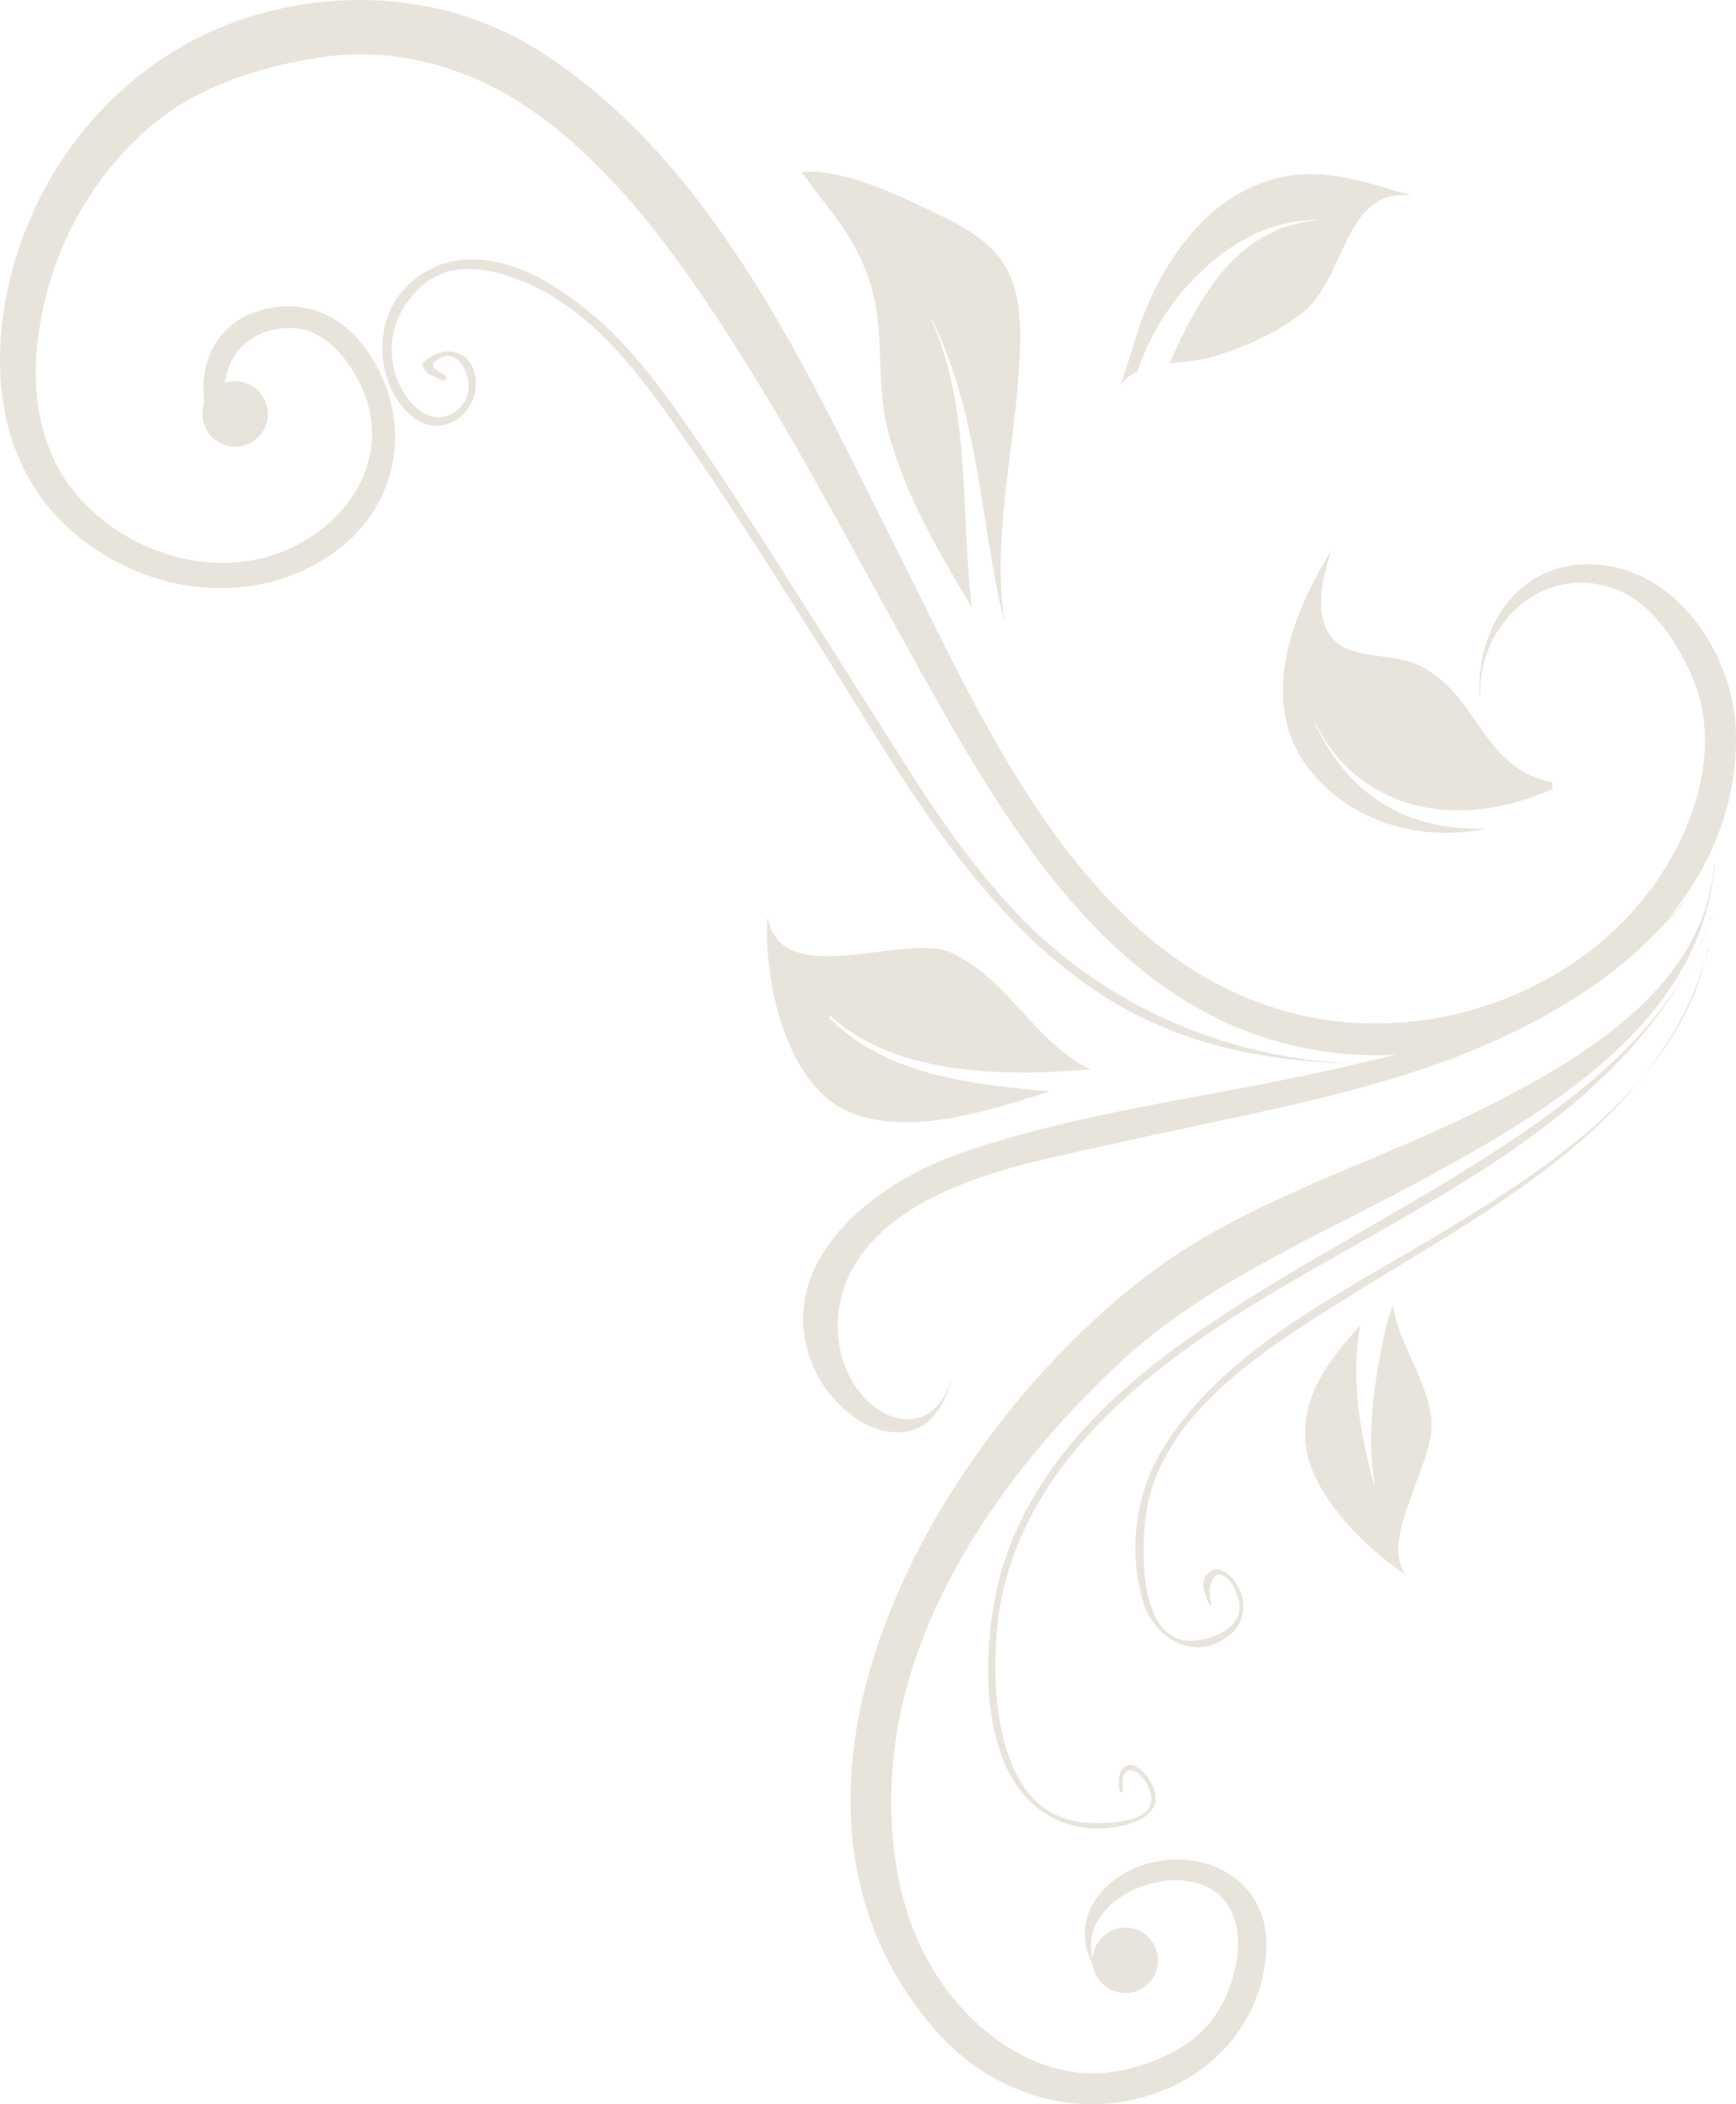 <?xml version="1.0" encoding="utf-8"?>
<!-- Generator: Adobe Illustrator 16.0.3, SVG Export Plug-In . SVG Version: 6.00 Build 0)  -->
<!DOCTYPE svg PUBLIC "-//W3C//DTD SVG 1.1//EN" "http://www.w3.org/Graphics/SVG/1.1/DTD/svg11.dtd">
<svg version="1.1" id="Layer_1" xmlns="http://www.w3.org/2000/svg" xmlns:xlink="http://www.w3.org/1999/xlink" x="0px" y="0px"
	 width="233.894px" height="283.402px" viewBox="0 0 233.894 283.402" enable-background="new 0 0 233.894 283.402"
	 xml:space="preserve">
<g opacity="0.2">
	<g>
		<g>
			<path fill="#C2B59B" d="M199.426,93.601c-0.216-9.857,8.864-18.064,18.595-14.094c4.866,1.985,8.277,7.55,10.174,12.186
				c2.459,6.014,1.696,12.867-0.616,18.78c-7.886,20.171-31.065,30.744-51.567,26.413c-29.4-6.208-43.178-39.012-55.266-63.012
				c-11.968-23.76-24.173-51.227-47.147-66.418C63.341,0.677,51.3-1.356,39.3,0.855C22.583,3.932,9.46,15.541,3.356,31.205
				C-1.3,43.153-1.986,58.595,6.983,68.808c9.343,10.639,25.765,14.09,37.742,5.807c10.06-6.957,11.216-20.082,3.377-29.076
				c-3.461-3.968-8.714-5.235-13.617-3.552c-6.216,2.132-8.135,8.421-6.57,14.31c0.469,1.756,3.137,0.927,2.689-0.82
				c-1.581-6.209,2.155-11.373,8.694-11.297c4.473,0.053,7.832,4.396,9.475,8.073c4.281,9.569-2.121,18.917-11.283,22.259
				c-9.996,3.652-21.932-0.707-28.109-9.082C3.667,57.68,4.059,47.271,6.577,38.453c2.576-9.035,8.279-17.635,15.91-23.149
				c5.736-4.145,13.359-6.424,20.288-7.522c11.708-1.855,22.707,1.979,31.832,9.276C84.911,25.294,92.704,36.58,99.7,47.625
				c7.846,12.392,14.66,25.402,21.786,38.211c13.436,24.145,28.787,53.369,59.781,56.132c24.445,2.179,53.239-16.677,52.617-43.308
				c-0.249-10.837-8.547-22.918-20.226-22.66c-9.591,0.205-14.708,8.928-14.318,17.605C199.341,93.66,199.428,93.662,199.426,93.601
				L199.426,93.601z"/>
		</g>
		<g>
			<path fill="#C2B59B" d="M230.933,116.519c-1.32,17.148-19.503,27.165-33.186,33.791c-14.326,6.943-30.006,11.566-42.873,21.234
				c-28.146,21.149-56.697,69.554-29.006,101.734c6.238,7.248,15.65,11.297,25.178,9.822c10.628-1.646,18.953-9.492,19.568-20.462
				c0.534-9.507-8.652-14.163-16.713-11.406c-6.65,2.276-10.291,8.85-5.715,14.785c0.033,0.043,0.102,0.003,0.071-0.048
				c-5.293-8.477,7.467-15.261,14.438-11.788c5.757,2.866,4.421,10.843,2.139,15.411c-2.659,5.326-7.819,7.899-13.381,9.186
				c-9.567,2.215-18.526-3.515-24.015-10.918c-6.01-8.117-7.75-18.268-7.279-28.156c1.032-21.713,15.104-41.492,30.402-55.872
				c11.896-11.183,27.245-17.375,41.42-25.114c16.889-9.227,37.186-21.035,39.039-42.2
				C231.026,116.462,230.939,116.465,230.933,116.519L230.933,116.519z"/>
		</g>
		<g>
			<path fill="#C2B59B" d="M226.917,121.411c-12.608,14.563-31.474,19.155-49.461,23.095c-16.307,3.574-33.186,5.461-48.957,11.153
				c-11.742,4.238-25.218,15.519-18.514,29.279c1.835,3.776,6.105,7.779,10.52,7.967c4.438,0.186,6.41-2.946,7.629-6.8
				c0.015-0.055-0.069-0.074-0.09-0.021c-2.268,7.197-8.98,6.074-12.661,0.826c-3.701-5.274-3.135-12.682,0.523-17.73
				c7.452-10.304,23.794-12.771,35.353-15.394c27.46-6.229,56.346-9.595,75.723-32.317
				C227.021,121.425,226.957,121.365,226.917,121.411L226.917,121.411z"/>
		</g>
		<g>
			<path fill="#C2B59B" d="M230.582,123.375c-4.551,14.234-17.754,24.352-29.787,32.102c-13.003,8.374-26.908,15.28-39.639,24.088
				c-11.149,7.711-21.408,17.432-25.785,30.596c-3.65,10.973-4.587,34.191,11.098,36.047c3.568,0.424,11.772-0.904,8.478-6.338
				c-2.001-3.303-4.737-2.699-4.108,1.313c0.05,0.294,0.513,0.235,0.467-0.063c-0.59-3.998,2.369-3.034,3.504-0.243
				c2.078,5.1-6.684,4.852-9.297,4.515c-11.138-1.438-11.93-17.284-11.213-25.673c1.32-15.375,11.308-27.22,23.109-36.24
				c22.69-17.348,54.717-26.582,69.764-52.485c1.406-2.427,2.416-5.001,3.49-7.585C230.683,123.357,230.592,123.322,230.582,123.375
				L230.582,123.375z"/>
		</g>
		<g>
			<path fill="#C2B59B" d="M230.095,127.835c-3.717,17.962-21.211,29.304-35.777,38.145c-13.236,8.034-29.754,15.813-37.922,29.618
				c-3.5,5.909-4.408,13.856-2.296,20.382c1.521,4.702,6.632,7.763,11.171,4.564c2.908-2.045,2.906-5.694,0.521-8.212
				c-0.518-0.552-1.605-1.224-2.406-0.853c-1.962,0.912-1.17,3-0.505,4.56c0.089,0.208,0.407,0.08,0.323-0.13
				c-0.547-1.39-0.084-4.892,1.879-3.519c0.781,0.548,1.245,1.519,1.578,2.375c1.454,3.692-2.014,5.655-5.109,6.154
				c-8.373,1.351-7.853-12.644-7.079-17.42c2.147-13.234,16.285-22.003,26.731-28.534c19.283-12.061,42.526-23.445,48.978-47.118
				C230.195,127.795,230.104,127.781,230.095,127.835L230.095,127.835z"/>
		</g>
		<g>
			<path fill="#C2B59B" d="M192.378,143.033c-20.774,1.942-41.221-5.043-55.607-20.244c-8.488-8.966-14.938-20.141-21.555-30.496
				c-7.443-11.655-14.673-23.44-22.538-34.821c-5.475-7.922-10.89-14.854-19.371-19.687c-6.303-3.586-13.715-4.435-18.952,1.264
				c-4.23,4.604-3.643,12.939,1.104,16.992c3.757,3.212,8.668,0.008,8.653-4.358c-0.016-4.424-4.101-5.613-7.053-2.88
				c-0.129,0.12-0.239,0.329-0.142,0.508c0.786,1.416,1.14,1.023,2.522,1.895c0.441,0.277,0.951-0.354,0.509-0.643
				c-1.104-0.717-2.576-1.329-0.597-2.338c2.182-1.109,3.407,1.383,3.709,2.999c0.335,1.801-0.47,3.601-2.092,4.474
				c-3.146,1.697-5.954-1.293-7.13-3.865c-2.208-4.848-0.871-9.855,2.987-13.315c3.683-3.312,8.892-2.484,13.08-0.852
				c8.627,3.363,14.62,10.624,19.832,17.896c7.075,9.869,13.539,20.178,20.044,30.429c10.607,16.712,20.768,35.79,37.479,47.23
				c13.48,9.233,29.265,10.706,45.13,9.899C192.444,143.115,192.433,143.028,192.378,143.033L192.378,143.033z"/>
		</g>
		<path fill="#C2B59B" d="M189.445,212.154c-3.773-4.816,3.906-15.029,3.426-20.804c-0.446-5.349-4.457-10.313-5.209-15.574
			c-0.546,1.499-0.984,3.034-1.301,4.61c-1.271,6.303-2.302,13.181-1.124,19.58c0.013,0.055-0.066,0.084-0.08,0.027
			c-1.972-7.026-3.192-14.212-1.884-21.489c0-0.015,0.008-0.03,0.008-0.04c-3.949,4.443-7.813,9.046-7.413,15.625
			C176.289,200.996,183.936,208.473,189.445,212.154z"/>
		<path fill="#C2B59B" d="M114.524,149.827c7.901,3.248,18.449-0.122,26.923-2.825c-2.438-0.191-4.835-0.461-7.143-0.748
			c-8.155-1.028-16.652-3.092-22.562-9.18c-0.122-0.126,0.055-0.323,0.189-0.201c6.677,6.03,16.187,7.417,24.875,7.593
			c3.334,0.067,6.729-0.207,10.124-0.427c-7.722-3.769-11.111-12.287-18.824-15.729c-6.322-2.817-22.847,5.404-24.699-4.828
			C102.804,130.812,105.466,146.105,114.524,149.827z"/>
		<path fill="#C2B59B" d="M117.421,38.762c1.835,6.256,0.537,12.612,2.158,19.011c2.13,8.422,6.758,16.409,11.371,24.035
			c-0.128-0.967-0.228-1.916-0.314-2.83c-1.066-11.926-0.139-24.755-5.152-35.921c-0.021-0.047,0.057-0.081,0.08-0.036
			c4.717,9.602,6.006,19.791,7.68,30.235c0.561,3.503,1.21,7.036,2.072,10.51c-1.842-12.707,2.092-25.972,2.135-38.358
			c0.026-8.34-2.353-12.271-9.969-16.008c-5.275-2.588-13.565-6.771-19.485-6.236C111.941,28.745,115.354,31.713,117.421,38.762z"/>
		<path fill="#C2B59B" d="M177.712,105.15c5.851,6.129,14.572,8.142,22.534,6.453c-0.016,0.001-0.027,0.003-0.042,0.003
			c-10.758,0.313-18.586-4.519-23.08-14.256c-0.021-0.053,0.053-0.101,0.074-0.05c4.743,9.87,14.942,13.496,25.264,11.188
			c2.349-0.523,4.563-1.289,6.714-2.188l-0.046-0.926c-9.52-1.947-9.629-11.309-17.535-15.567c-3.645-1.968-9.129-0.861-11.83-3.593
			c-2.98-3.005-1.543-8.52-0.407-12.057C173.618,83.419,168.937,95.951,177.712,105.15z"/>
		<path fill="#C2B59B" d="M160.22,38.212c4.698-5.021,10.143-8.441,17.146-8.607c0.056,0,0.054,0.085,0,0.09
			c-10.745,0.956-15.749,10.254-19.829,19.266c2.01-0.245,4.08-0.353,5.792-0.881c4.415-1.356,8.681-3.191,12.285-6.063
			c5.689-4.54,5.494-16.911,14.653-15.653c-8.242-2.418-14.688-4.842-22.825-0.575c-7.631,3.997-12.675,13.035-14.872,21.28
			l-1.605,4.793c0.615-0.834,1.406-1.414,2.305-1.835C154.687,45.585,157.388,41.238,160.22,38.212z"/>
	</g>
	<circle fill="#C2B59B" cx="151.614" cy="264.035" r="4.408"/>
	<path fill="#C2B59B" d="M27.465,57.052c-0.713-2.329,0.597-4.795,2.926-5.508c2.329-0.711,4.792,0.6,5.504,2.929
		c0.71,2.325-0.597,4.791-2.926,5.503S28.176,59.376,27.465,57.052z"/>
</g>
<g opacity="0.2">
	<g>
		<g>
			<path fill="#C2B59B" d="M199.426,93.601c-0.216-9.857,8.864-18.064,18.595-14.094c4.866,1.985,8.277,7.55,10.174,12.186
				c2.459,6.014,1.696,12.867-0.616,18.78c-7.886,20.171-31.065,30.744-51.567,26.413c-29.4-6.208-43.178-39.012-55.266-63.012
				c-11.968-23.76-24.173-51.227-47.147-66.418C63.341,0.677,51.3-1.356,39.3,0.855C22.583,3.932,9.46,15.541,3.356,31.205
				C-1.3,43.153-1.986,58.595,6.983,68.808c9.343,10.639,25.765,14.09,37.742,5.807c10.06-6.957,11.216-20.082,3.377-29.076
				c-3.461-3.968-8.714-5.235-13.617-3.552c-6.216,2.132-8.135,8.421-6.57,14.31c0.469,1.756,3.137,0.927,2.689-0.82
				c-1.581-6.209,2.155-11.373,8.694-11.297c4.473,0.053,7.832,4.396,9.475,8.073c4.281,9.569-2.121,18.917-11.283,22.259
				c-9.996,3.652-21.932-0.707-28.109-9.082C3.667,57.68,4.059,47.271,6.577,38.453c2.576-9.035,8.279-17.635,15.91-23.149
				c5.736-4.145,13.359-6.424,20.288-7.522c11.708-1.855,22.707,1.979,31.832,9.276C84.911,25.294,92.704,36.58,99.7,47.625
				c7.846,12.392,14.66,25.402,21.786,38.211c13.436,24.145,28.787,53.369,59.781,56.132c24.445,2.179,53.239-16.677,52.617-43.308
				c-0.249-10.837-8.547-22.918-20.226-22.66c-9.591,0.205-14.708,8.928-14.318,17.605C199.341,93.66,199.428,93.662,199.426,93.601
				L199.426,93.601z"/>
		</g>
		<g>
			<path fill="#C2B59B" d="M230.933,116.519c-1.32,17.148-19.503,27.165-33.186,33.791c-14.326,6.943-30.006,11.566-42.873,21.234
				c-28.146,21.149-56.697,69.554-29.006,101.734c6.238,7.248,15.65,11.297,25.178,9.822c10.628-1.646,18.953-9.492,19.568-20.462
				c0.534-9.507-8.652-14.163-16.713-11.406c-6.65,2.276-10.291,8.85-5.715,14.785c0.033,0.043,0.102,0.003,0.071-0.048
				c-5.293-8.477,7.467-15.261,14.438-11.788c5.757,2.866,4.421,10.843,2.139,15.411c-2.659,5.326-7.819,7.899-13.381,9.186
				c-9.567,2.215-18.526-3.515-24.015-10.918c-6.01-8.117-7.75-18.268-7.279-28.156c1.032-21.713,15.104-41.492,30.402-55.872
				c11.896-11.183,27.245-17.375,41.42-25.114c16.889-9.227,37.186-21.035,39.039-42.2
				C231.026,116.462,230.939,116.465,230.933,116.519L230.933,116.519z"/>
		</g>
		<g>
			<path fill="#C2B59B" d="M226.917,121.411c-12.608,14.563-31.474,19.155-49.461,23.095c-16.307,3.574-33.186,5.461-48.957,11.153
				c-11.742,4.238-25.218,15.519-18.514,29.279c1.835,3.776,6.105,7.779,10.52,7.967c4.438,0.186,6.41-2.946,7.629-6.8
				c0.015-0.055-0.069-0.074-0.09-0.021c-2.268,7.197-8.98,6.074-12.661,0.826c-3.701-5.274-3.135-12.682,0.523-17.73
				c7.452-10.304,23.794-12.771,35.353-15.394c27.46-6.229,56.346-9.595,75.723-32.317
				C227.021,121.425,226.957,121.365,226.917,121.411L226.917,121.411z"/>
		</g>
		<g>
			<path fill="#C2B59B" d="M230.582,123.375c-4.551,14.234-17.754,24.352-29.787,32.102c-13.003,8.374-26.908,15.28-39.639,24.088
				c-11.149,7.711-21.408,17.432-25.785,30.596c-3.65,10.973-4.587,34.191,11.098,36.047c3.568,0.424,11.772-0.904,8.478-6.338
				c-2.001-3.303-4.737-2.699-4.108,1.313c0.05,0.294,0.513,0.235,0.467-0.063c-0.59-3.998,2.369-3.034,3.504-0.243
				c2.078,5.1-6.684,4.852-9.297,4.515c-11.138-1.438-11.93-17.284-11.213-25.673c1.32-15.375,11.308-27.22,23.109-36.24
				c22.69-17.348,54.717-26.582,69.764-52.485c1.406-2.427,2.416-5.001,3.49-7.585C230.683,123.357,230.592,123.322,230.582,123.375
				L230.582,123.375z"/>
		</g>
		<g>
			<path fill="#C2B59B" d="M230.095,127.835c-3.717,17.962-21.211,29.304-35.777,38.145c-13.236,8.034-29.754,15.813-37.922,29.618
				c-3.5,5.909-4.408,13.856-2.296,20.382c1.521,4.702,6.632,7.763,11.171,4.564c2.908-2.045,2.906-5.694,0.521-8.212
				c-0.518-0.552-1.605-1.224-2.406-0.853c-1.962,0.912-1.17,3-0.505,4.56c0.089,0.208,0.407,0.08,0.323-0.13
				c-0.547-1.39-0.084-4.892,1.879-3.519c0.781,0.548,1.245,1.519,1.578,2.375c1.454,3.692-2.014,5.655-5.109,6.154
				c-8.373,1.351-7.853-12.644-7.079-17.42c2.147-13.234,16.285-22.003,26.731-28.534c19.283-12.061,42.526-23.445,48.978-47.118
				C230.195,127.795,230.104,127.781,230.095,127.835L230.095,127.835z"/>
		</g>
		<g>
			<path fill="#C2B59B" d="M192.378,143.033c-20.774,1.942-41.221-5.043-55.607-20.244c-8.488-8.966-14.938-20.141-21.555-30.496
				c-7.443-11.655-14.673-23.44-22.538-34.821c-5.475-7.922-10.89-14.854-19.371-19.687c-6.303-3.586-13.715-4.435-18.952,1.264
				c-4.23,4.604-3.643,12.939,1.104,16.992c3.757,3.212,8.668,0.008,8.653-4.358c-0.016-4.424-4.101-5.613-7.053-2.88
				c-0.129,0.12-0.239,0.329-0.142,0.508c0.786,1.416,1.14,1.023,2.522,1.895c0.441,0.277,0.951-0.354,0.509-0.643
				c-1.104-0.717-2.576-1.329-0.597-2.338c2.182-1.109,3.407,1.383,3.709,2.999c0.335,1.801-0.47,3.601-2.092,4.474
				c-3.146,1.697-5.954-1.293-7.13-3.865c-2.208-4.848-0.871-9.855,2.987-13.315c3.683-3.312,8.892-2.484,13.08-0.852
				c8.627,3.363,14.62,10.624,19.832,17.896c7.075,9.869,13.539,20.178,20.044,30.429c10.607,16.712,20.768,35.79,37.479,47.23
				c13.48,9.233,29.265,10.706,45.13,9.899C192.444,143.115,192.433,143.028,192.378,143.033L192.378,143.033z"/>
		</g>
		<path fill="#C2B59B" d="M189.445,212.154c-3.773-4.816,3.906-15.029,3.426-20.804c-0.446-5.349-4.457-10.313-5.209-15.574
			c-0.546,1.499-0.984,3.034-1.301,4.61c-1.271,6.303-2.302,13.181-1.124,19.58c0.013,0.055-0.066,0.084-0.08,0.027
			c-1.972-7.026-3.192-14.212-1.884-21.489c0-0.015,0.008-0.03,0.008-0.04c-3.949,4.443-7.813,9.046-7.413,15.625
			C176.289,200.996,183.936,208.473,189.445,212.154z"/>
		<path fill="#C2B59B" d="M114.524,149.827c7.901,3.248,18.449-0.122,26.923-2.825c-2.438-0.191-4.835-0.461-7.143-0.748
			c-8.155-1.028-16.652-3.092-22.562-9.18c-0.122-0.126,0.055-0.323,0.189-0.201c6.677,6.03,16.187,7.417,24.875,7.593
			c3.334,0.067,6.729-0.207,10.124-0.427c-7.722-3.769-11.111-12.287-18.824-15.729c-6.322-2.817-22.847,5.404-24.699-4.828
			C102.804,130.812,105.466,146.105,114.524,149.827z"/>
		<path fill="#C2B59B" d="M117.421,38.762c1.835,6.256,0.537,12.612,2.158,19.011c2.13,8.422,6.758,16.409,11.371,24.035
			c-0.128-0.967-0.228-1.916-0.314-2.83c-1.066-11.926-0.139-24.755-5.152-35.921c-0.021-0.047,0.057-0.081,0.08-0.036
			c4.717,9.602,6.006,19.791,7.68,30.235c0.561,3.503,1.21,7.036,2.072,10.51c-1.842-12.707,2.092-25.972,2.135-38.358
			c0.026-8.34-2.353-12.271-9.969-16.008c-5.275-2.588-13.565-6.771-19.485-6.236C111.941,28.745,115.354,31.713,117.421,38.762z"/>
		<path fill="#C2B59B" d="M177.712,105.15c5.851,6.129,14.572,8.142,22.534,6.453c-0.016,0.001-0.027,0.003-0.042,0.003
			c-10.758,0.313-18.586-4.519-23.08-14.256c-0.021-0.053,0.053-0.101,0.074-0.05c4.743,9.87,14.942,13.496,25.264,11.188
			c2.349-0.523,4.563-1.289,6.714-2.188l-0.046-0.926c-9.52-1.947-9.629-11.309-17.535-15.567c-3.645-1.968-9.129-0.861-11.83-3.593
			c-2.98-3.005-1.543-8.52-0.407-12.057C173.618,83.419,168.937,95.951,177.712,105.15z"/>
		<path fill="#C2B59B" d="M160.22,38.212c4.698-5.021,10.143-8.441,17.146-8.607c0.056,0,0.054,0.085,0,0.09
			c-10.745,0.956-15.749,10.254-19.829,19.266c2.01-0.245,4.08-0.353,5.792-0.881c4.415-1.356,8.681-3.191,12.285-6.063
			c5.689-4.54,5.494-16.911,14.653-15.653c-8.242-2.418-14.688-4.842-22.825-0.575c-7.631,3.997-12.675,13.035-14.872,21.28
			l-1.605,4.793c0.615-0.834,1.406-1.414,2.305-1.835C154.687,45.585,157.388,41.238,160.22,38.212z"/>
	</g>
	<circle fill="#C2B59B" cx="151.614" cy="264.035" r="4.408"/>
	<path fill="#C2B59B" d="M27.465,57.052c-0.713-2.329,0.597-4.795,2.926-5.508c2.329-0.711,4.792,0.6,5.504,2.929
		c0.71,2.325-0.597,4.791-2.926,5.503S28.176,59.376,27.465,57.052z"/>
</g>
<g>
</g>
<g>
</g>
<g>
</g>
<g>
</g>
<g>
</g>
<g>
</g>
<g>
</g>
<g>
</g>
<g>
</g>
<g>
</g>
<g>
</g>
<g>
</g>
<g>
</g>
<g>
</g>
<g>
</g>
</svg>
